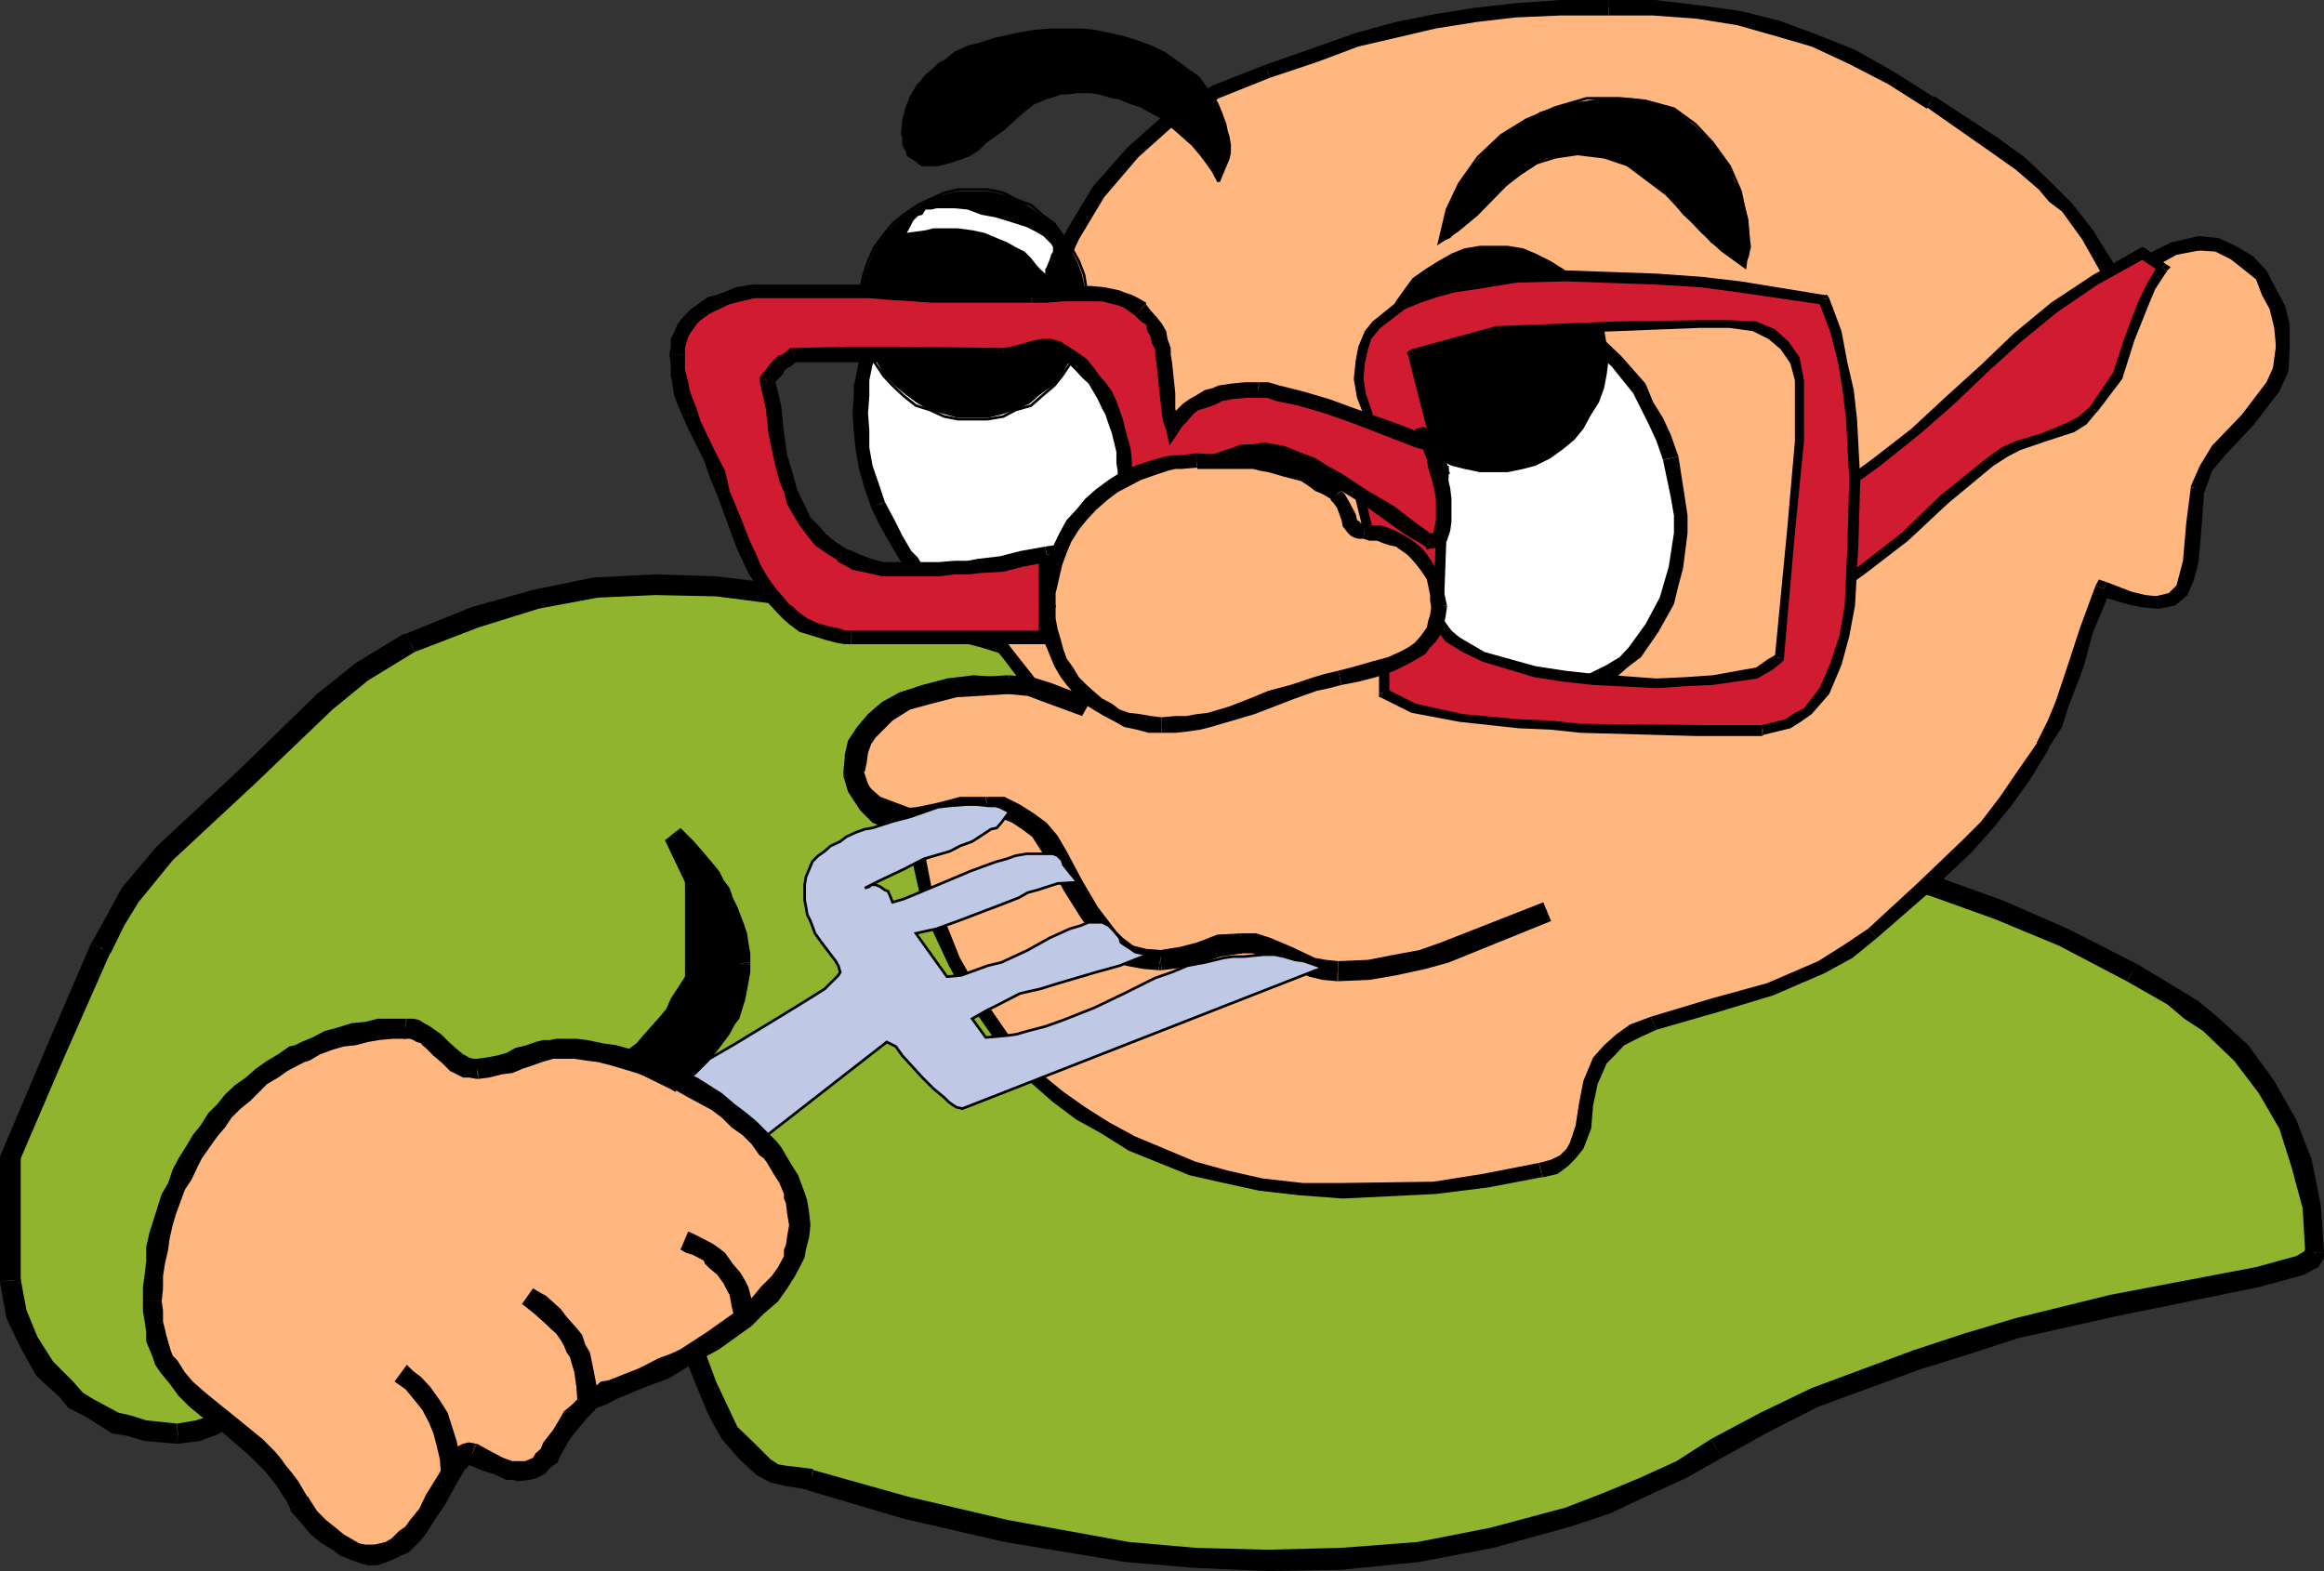 <svg xmlns="http://www.w3.org/2000/svg" width="359.301" height="242.898"><rect width="100%" height="100%" fill="#333333" stroke="none"/><path fill="#90b42d" d="M1.5 179.3V198l.203 1.5.297.898.703 2.7.899 2.402.5.898.5 1.2 1 2 .699.902.699 1 1.703 1.898 1.399 1.403L12 216.5l1.703 1.2 2.2 1.198 1.898 1 1.199.5 1.203.2 2.399.703 1.199.297H25l2.402.203 1.7-.203 1.398-.297 1.203-.5 1.5-.403 1.2-.8.898-.7L36.5 218l1-1 2.102-2.2 1.699-2.402 2.199-2.597 1.902-2.203 4.801-5 2.2-2.399 2.398-1.898 2.101-1.903 2.399-2L61.5 192.5l2.602-1.2 2.199-1.702 2.902-1.2 2.399-.898 2.8-1.2 2.899-.702 3.101-.797 3.2-.403 3.3-.5h2.2l1.699.2.902.3 1 .2 1.399.703 1.5 1.199L97 187.7l1.203 1 1.2 1.698 1 1.602.898 1.5 1.902 3.8 1.5 4.098 1.399 4.301 1.699 4.102 1.402 4.097 1 2.102 1 2 .899 1.598.699 2 .8.402.399 1 1.5 1.398 1.402 1.2.5.8.7.2.699.5 1 .5 1.699.402 1.902.5 1 .3h.899l1.5.2 3.3 1 4.301 1.2 5.801 1.898 7.2 1.703 4.097.898 4.102 1 4.3.899 4.5.8 4.801.903 5.098.699 5.3.3 5.5.5 5.301.4h11.2l5.8-.2 5.801-.5 6-.5 5.7-.902 6-1.2 6-1.699 5.5-1.699 3.199-.902 2.8-1.2 2.899-1.199 3.101-1.199 2.7-1.5 2.898-1.402 2.8-1.5 2.7-1.598 3.8-2.2 3.602-1.902 3.899-2.199 3.8-1.699 8.2-3.102 3.8-1.398 3.801-1.5 3.899-1.2 4.101-1.202 7.399-2.098 7.699-1.902 6.902-1.7 12.801-2.398 10-2.2 3.598-.902 2.902-.8 1-.399.7-.5.5-.5.199-.5v-3.601l-.5-3.598-.2-1.7-.5-1.902-.199-1.398-.5-1.7-1.203-3.1-.7-1.7-.5-1.2-1.398-2.902-1-1.398-1-1.5-1.601-2.602-2.399-2.597-2.199-2.203-2.601-2.399-2.7-2.199-2.601-1.902-3.399-1.899-3.101-1.898-5.5-2.903-5.098-2.597-5-2.203-4.8-2.2-5-1.597-5.301-1.703-5.301-1.5-6.2-1.598-52.101-13.2-11.797-2.902-12.5-3.097L198 111.398 183.402 108l-3.101-.7-3.098-.902-5.101-1.5-9.801-3.3-9.899-3.2-5.5-1.398-2.902-.7-2.797-.702-10.8-2.2-5.102-1-5-.699L115.5 91l-4.797-.5-4.601-.2H101.3l-4.5.2h-2.2l-2.398.5-4.601.7-2.102.5-2.7.5-2.097.5-2.402.398-4.8 1.702-4.797 1.898-5.3 2.2-3.801 2.199-2 .902-1.399 1.2-1.703 1.198-1.7 1-2.597 2.602-2.601 2.398-3.2 2.903-2.601 2.898-3.399 3.102L31.5 126l-3.098 2.898-1.5 1.7L25.5 132l-2.7 3.2-2.597 3.3-2.402 3.598-2.2 4.3-3.8 8.7-3.098 7.703-3.402 7.898-3.801 8.602"/><path d="M0 179.098h3.203V198H0v-18.902"/><path d="m3.203 197.8.899 4.798 1.699 4.101 2.402 3.801 3.098 3.098 1.5 1.703 1.601 1 3.899 2.097 2.101.5 2.2.7 4.8.5-.199 3.101-4.8-.398-2.7-.801-2.402-.402-4.301-2.7-2.398-1.199L9.203 216l-3.601-3.3-2.399-4.302L1 203.801l-1-5.5 3.203-.5"/><path d="M0 198v.3l3.203-.5v.2H0m27.402 22.098 2.899-.5 2.101-.7 2-1.398 1.899-1.7 3.8-4.6 4.102-4.802 2.399 2.403-4.102 4.797L38.703 218l-2.402 2.098-2.7 1.703-2.8 1-3.2.398-.199-3.101"/><path d="M27.203 223.2h.399l-.2-3.102zm17-16.802 9.098-9.3 4.8-3.899 4.801-3.601 5.5-2.399 5.301-2.398 6.5-1.602 6.7-.8.3 3.199-6.5.902-6 1.5-5.3 2.098-4.801 2.203-4.301 3.597-4.598 3.602-9.101 9.3-2.399-2.402m0 0 2.399 2.403-2.399-2.403"/><path d="m86.902 182.398 4.301.301 3.598 1.2 3.402 2.402 2.399 3.297 3.8 7.203 3.2 8.398 3.101 8.399 1.7 3.601 1.597 3.399 2.703 2.601 2.399 2.399 1.199.8 1.199.2 4.102.5-.301 3.3-4.098-.699-2.101-.5-2.2-1.199-2.601-2.402-2.7-3.098-2.101-3.8-1.7-4.102-3.398-8.399-2.8-8.199L98 191.3l-2.2-2.902-2.597-1.597-2.402-1-4.098-.203.2-3.2"/><path d="m86.902 182.398-.199 3.2h.5zM125.8 227.3l14.602 4.098L155.801 235l18.699 3.398 10.3.903 11.102.297 11.5-.297 11.801-.903 11.2-2.199L242 233.098l5.703-2.2 5.797-2.398 5.703-2.602 5.297-3.398 1.703 2.898-5.5 3.102-6.3 2.898-5.5 2.602-6 2-12 3.3-11.5 2.2-12 1.2-11.5.198-11.301-.5L174 241.5l-18.7-3.102-15.597-3.597-14.902-4.403 1-3.097"/><path d="m125.602 227.098.199.203-1 3.097h.5l.3-3.3M264.5 222.5l7.703-4.102 7.899-3.8 15.601-5.797 7.899-2.602 8-2.398 14.601-3.602 22.598-4.3 6.199-1.7 1.203-.699.5-.7 2.399 2.098-.7 1-2.199 1.2-7 1.902-22.5 4.598-14.703 3.3-7.398 2.403-7.7 2.398-15.8 5.801-7.5 3.8-7.399 4.098-1.703-2.898m0 0 1.703 2.898-1.703-2.898"/><path d="m356.402 193.7-.402-6.9-1.7-6.3-1.898-6-3.199-5.5-3.8-5-4.801-4.602-2.899-1.898-2.601-2.2-6.301-3.6 1.699-2.602 6.3 3.8 3.102 1.903 2.899 2.398 4.8 4.399 4 5.5 3.399 6 2.402 6.203 1.399 7 .5 7.398h-2.899"/><path d="m359.102 194.898.199-.5v-.699h-2.899l.301-.898 2.399 2.097M328.8 151.7l-10.5-5.5-9.898-4.102-10-3.598-11.3-2.902.898-3.098 11.602 3.098 10 3.601 10.101 4.399 10.797 5.5-1.7 2.601m1.7-2.601-1.7 2.601 1.7-2.601"/><path d="M287.102 135.598 235 122.398l-24.2-6.199-27.898-6.5 1-3.101L211.5 113.3l24.5 6 52 13.199-.898 3.098M288 132.5l-.898 3.098.898-3.098"/><path d="m182.902 109.7-6-1.7-5.5-1.602-9.8-3.199-9.899-3.101-11.3-2.899 1-3.101 11.3 3.101 10.098 3.2 9.8 3.101 5 1.7 6.301 1.398-1 3.101"/><path d="m182.902 109.7 1-3.102-1 3.101m-42.5-12.499-10.5-2.4L120 93.399l-9.297-1.199-9.402-.199-8.899.398-9.101 1.7L74 97l-9.898 3.8-1.399-2.8 10.098-4.102 9.601-2.699 9.301-1.898 9.598-.5 9.402.297L120.5 90.3l9.902 1.7 10.801 2.098-.8 3.101"/><path d="M141.402 94.098h-.199l-.8 3.101zm-77.3 6.702-7.2 4.4-5.5 4.5-11.8 11.3-2.399-2.2L49 107.3l6-4.8 7.402-4.5 1.7 2.8M62.703 98h-.3l1.699 2.8zm-23.101 23-12.899 12-5.3 6.5-2.2 3.598-2.101 4.3-2.899-1.699 2.399-4.3L18.8 137.3l5.5-6.5 12.902-12 2.4 2.2m0 0-2.399-2.2 2.399 2.2m-22.5 26.2-7.2 16.3-7 16.3-2.902-1 7-16.5 7-16.3 3.102 1.2"/><path d="M14.203 145.7 14 146l3.102 1.2v.198l-2.899-1.699M0 178.8v.298h3.203l-.3.703-2.903-1"/><path fill="#ffb77f" d="m195.902 11.098 7.399-2.7 6.5-1.898 6-1.902 3.101-.7 2.899-.699 3.101-.5L228 2.4l3.203-.4 3.098-.3 6.902-.5H252.5l3.402.3 3.598.2 3.3.3 2.903.398 3.098.301 2.902.7 3.098 1 2.902.902 2.899 1L283.5 7.5l2.902 1.398 6 2.903 2.801 1.898 3.2 2.2 5 3.101L308 22.098l2.402 1.703 1.899 1.398 1.902 1.7 1.899 1.699L318 30.3l1.5 1.898 1.703 1.899 1.598 2.203 1.5 2.097 1.402 2.7 1.5 2.402 1.2 2.898.699-2 1.199-1.597 1.199-1.5 1.203-1.203.899-.7.8-.5L336 38.2l.8-.5h.903l1.2-.199h2.398l1.5.2 1.402.5 2.399 1.398 1 1 1.199 1 .902.902.5 1.2.7 1.5.699 1.198.5 1.403.699 2.597.3 1.7.2 1.703-.2 1.398-.3 1v1l-.7 1.399-.699 1.203-1 1.398-.699 1.5-4.3 4.301L343 69.598l-1 1.5-.398.5-.5.703-.5 1.699-.7 1.598-.3 1.203-.2 1.5-.199 2.898-.3 3.102-.2 2.597-.3 1.2-.2 1.203-.5 1-.5.898-.203.5-.2.5-1 .5-.5.2-.5.3h-2.398l-.902-.3-1.2-.2-1-.3-1.698-.7-2.399-.699-1.402 3.098-1 3.402-1.899 5.7-.902 2.698-1 3.102-1.2 2.898-1.898 3.102-2.902 4.598-1.398 2.402-1.2 1.598-3.199 4.101-3.101 3.399-3.102 3.101-3.398 3.102-3.801 3.097-4.098 3.903-2.101 1.398-2 1.5-1.899 1.2-2.101.902-1.7 1-2.199.898-1.902 1-2.2.7-4.3 1L265 155.3l-4.598 1.5-4.8 1.398-1.2.5-1.402.7-1.398.699-1.2.703-1.5 1.5-.699.898-.703.801-.5.898-.5 1-.5 1.403-.398 1.898-.301 1.7-.5 3.402-.2 1.398-.699 1.5-.699 1.2-.8.699-.403.203-.797.5-.902.5-1 .199-1.2.3-4.3.9-4.098.698-3.8.5-3.903.7h-3.797l-3.601.3-3.399.2h-3.601l-3.301-.2-3.098-.3h-2.902l-3.098-.7-2.902-.199-2.7-.699-2.8-.8-2.399-.7-2.699-.902-2.101-.797-4.602-2.102-1.898-1-2.2-.898-3.8-2.703-1.7-1.2-1.699-1.398L162 168l-1.598-1.402-2.699-2.899-1.402-1.398-1-1.5-2.399-3.102-1.199-1.398-.703-1.703-1-1.399-.898-1.5-1.5-3.101-1.399-3.098-1.203-2.902-1-2.598-.7-2.7-.698-2.402-.5-2.097-.7-3.602-.199-2.199v-1l-1.703-.402-1.5-.5-1.398-.5-1.2-.7-1-.699-.699-.8-.703-.899-.5-.7-.5-1-.2-1v-1.902l.2-.898.3-.8v-.4l1.2-1.702.703-1 .7-.899 1-.8 1.199-.7 1.398-.898 1.203-.801 1.5-.7 1.399-.5 1.898-.402 1.902-.5h4.098l1.902-.3 2.399.3h2.402l2.7.2-1-1.2L158 103.5l-2-2.402-3.797-4.297-.703-1.203-.7-1.2-.8-1-.7-1.199-.5-1.398-.198-1.5-.2-1.203-.3-1.7.3-2.097.2-1.703.5-1.899.5-1.5.699-1.601.902-1.5 1.5-2.899 1.899-2.8 1.398-3.2.8-1.398.7-1.903.5-1.699.203-1 .2-1.199.8-4.3.7-4.102 1.199-4 1.398-3.899 1.703-3.601 1.7-3.598L168 32.7l.8-1.5 1.2-1.602 2.602-3.2L173.8 25l4.3-4.3 3.102-2.2 1.5-1.402 1.899-1 3.601-1.899 3.598-1.898 4.101-1.203"/><path d="m195.402 10.098 7.399-2.598 6.8-2.402 6.2-1.7 6-1.199 6.199-1L234.3.5l6.903-.5h7.5v2.398h-7.5l-6.902.301-6 .7-6.301 1-6 1.402-6 1.398-6.398 2.399-7.2 2.402-1-1.902"/><path d="M248.703 0h7.2l6.699.8 6.5.9 6 1.5 5.699 2.1 6 2.4 6 3.398 6 3.8-.899 1.903-6-3.801-6-3.102-5.8-2.699-5.5-1.601-6-1.7-6.2-1-6.8-.5h-6.899V0"/><path d="m299.102 14.898 9.601 6.301L313 24.301l3.8 3.597 3.602 3.602 3.2 4.098 3.101 5 2.399 5.3-1.899.7-2.703-5L321.902 37l-3.101-4.3-2-1.5-1.598-1.9-3.601-3.1-4.399-3.102-9.3-6.5 1.199-1.7"/><path d="M298.8 14.898h.302l-1.2 1.7v.203l.899-1.903m28.601 30.7L329.301 42l1.199-1.402 1.703-1.399 3.399-1.699 4.3-1 .2 2.2-3.602.698-3.098 1.7-1.199.902-1 1.5-2.101 3.3-1.7-1.202"/><path d="m327.203 46.598.899 2.203 1-2-1.7-1.203 1.7.3-1.899.7M339.902 36.5l3.098.3 2.602 1.2 2.699 1.598 2.101 2.203 1.5 2.898 1.399 2.602.699 2.898v3.399l-2.098.203-.3-3.102-.7-2.898-1.199-2.203-.902-2.399-2-1.601-1.899-1.5-2.402-1.2-2.898-.199.3-2.199"/><path d="m339.902 36.5-.3 2.2h.5zM354 53.598l-.2 3.8-1.398 3.102-3.902 5.098-4.5 4.8-2 2.403-1.2 3.297-2.097-.899L340.102 72 342 68.898l4.602-4.8 3.8-5 1-2.2.5-3.597 2.098.297"/><path d="m354 53.598-2.098-.297v.5zm-13.2 22-.398 5.601-.5 5.7-.699 2.699-1 2.402-1.902 1.598-2.399.5-.699-1.899 2.098-.5L336.5 90.5l.5-1.902.5-1.899.5-5.8.703-5.5 2.098.199"/><path d="M338.703 75.2v.198l2.098.2v.5l-2.098-.899m-5.101 18.899-2.399-.2-2.402-.5-4-1.199.902-2.199 3.899 1.5 2.101.5 1.899.2v1.898"/><path d="M333.902 94.098h-.3v-1.899h-.399l.7 1.899m-7.7-2.598-2.601 6.2-1.5 5.5-2.399 6.3-.902 2.898-2 3.102-1.899-.7 1.7-3.402 1.199-2.898 1.902-5.7 1.899-5.8L324 90.5l2.203 1"/><path d="m325.703 90-1.203-.402-.5.902 2.203 1-1.402.7.902-2.2m-8.903 25.7-2.8 4.6-2.898 4.098L308 128.2l-3.2 3.602-6.898 6.5-7.699 6.699-1.402-1.402 7.601-7 6.801-6.5 3.098-3.098 2.902-3.8 2.797-4.102 3.203-4.598 1.598 1.2"/><path d="M316.8 115.5v.2l-1.597-1.2-.3.3 1.898.7M290.203 145l-3.8 3.098L282 150.5l-7.898 3.398-8.602 2.602-9.398 2.7-.899-2 9.297-2.802 8.703-2.398 7.899-3.402 3.8-2.399 3.899-2.601 1.402 1.402m0 0-1.402-1.402 1.402 1.402"/><path d="m256.102 159.2-2.602 1.198-2.398 1.2-1.5 1.601-1.2 1.2-1.402 3.199-.7 3.3-.3 3.602-1.2 3.098-1.198 1.5-1.2 1.203-1.601 1.199-2.2.5-.699-2.2 1.899-.5 1.402-.702 1-1 .5-.899.899-2.699.5-3.3.699-3.602 1.5-3.598 1.699-1.902 1.902-1.7 2.098-1.5 3.203-1.199.899 2"/><path d="m255.203 157.2.899 2-.899-2M238.402 182 230 183.598l-8 1-14.398.703-6.7-.5-6.199-.703-5.5-1.2-5.3-1.199-9.403-3.8-4.297-2.7-3.8-2.101-3.602-2.7-3.2-2.8-2.8-2.899-2.399-3.101L150 155.3l-3.297-6-2.902-6.203-1.7-5.297-1.898-8.403-.5-3.097 2.2-.5.5 3.097 1.597 8.2 2 5 2.402 6 3.301 5.8 4.297 6.2 2.402 2.902 2.7 3.098 3.3 2.703 3.399 2.398 3.8 2.399 3.899 2.101 9.3 3.899 5.102 1.402 5.301 1.2 6.2.698h6.199l14-.199 7.601-1.199 8.7-1.7.5 2.2"/><path d="M238.602 182h-.2l-.5-2.2zm-98.2-54.8-2.8-.9-2.899-1.5-1.902-1.6-1.5-2-.7-2.102v-2.399l.5-2.199 1.399-2.102 1.703-2 2.2-1.898 2.597-1.402 3.602-1.2 3.8-1 4.098-.5 4.3.301 5.102.5-.3 2.102-5-.5-4.102-.203-3.797.5-3.902.902-2.801 1.2-2.2 1.198-2.198 1.7-1.2 1.703-1.199 1.398-.402 2v1.399l.699 1.703.902 1.398 1.7 1.5 2.398.899 2.703 1-.8 2.101"/><path d="M141.902 125.8v-.5l-.699-.202-.8 2.101-.7-.898 2.2-.5m16.999-19.001-3.8-5-3.602-4.3-3.098-4.602-.8-3.3-.7-3.399h2.2l.5 2.899.699 2.601L153.203 96l3.297 4.398 4.102 5.2-1.7 1.203"/><path d="m159.602 107.3 2.699.298-1.7-2-1.699 1.203 1-1.602-.3 2.102M146.902 86l.7-3.602.8-3.597 3.301-6.301 3.598-5.7 1-3.402.902-3.597 2.2.699-1 3.898L157 68l-3.398 6-3.102 5.7-.898 3.398-.5 3.3-2.2-.398"/><path d="M146.902 86.2V86l2.2.398V86.2h-2.2m10.301-26.4 1.7-8.402L161.3 43.2l3.601-7.601L169 28.8l5.3-6 6.2-5.5 7-4.102 7.902-3.101 1 1.902-8 3.2-6.699 4L176 24.3l-5.297 6.2-3.902 6.5-3.301 7.2-2.7 7.898-1.398 8.402-2.199-.7"/><path d="m159.402 60.5-2.199-.7 2.2.7m35.999-50.402 1 1.902-1-1.902"/><path fill="#fff" d="m215.602 83.098-1-2.899-.5-3.101-.2-2.899v-2.601l.2-2.899.5-2.699.199-1.402.3-1.2.7-2.398 1-2.2.699-1.202.5-.899.703-1.199.7-.7.699-1 .699-.702 1.699-1.7L224.703 50l.7-.3 1-.5 2.398-.9.902-.3 1.2-.2 2.199-.202 2.101.203 2.399.5L239.8 49l2.402.7.7.5 1.199.698 1.898 1.5L248.203 54l1.899 1.7.699 1.198 1 1L253.5 60l1.402 2.7 1.2 2.398 1.199 2.601 1 3.102.699 2.898.5 2.899.203 3.101v2.7L259.5 85l-.297 2.898-.203 1.2-.2 1.203-1 2.597-1 2.2-.698 1.203-.5.898-.7 1-.5 1-.902.899-.7.703-1 .797-1 .703-1.597 1.398-1 .5-1.203.5-1.898.899-1.2.3h-1.199l-2.203.2-2.398-.2-2.102-.3-2.2-.399-2.198-1.199-1.2-.5-.902-.7-1.898-1.202-2.2-1.7L223.703 98l-.902-1-1-1-1.399-2.402-1.5-2.399-1.402-2.601L216.3 86l-.698-2.902"/><path d="m214.402 83.598-1.5-6.297-.199-3.102v-2.898l.5-5.5.7-2.602.898-2.699L217 56l3.102-3.902 1.699-1.7L224 49.2l4.3-1.898.7 2.199-4.098 1.7-1.699 1.198-1.601 1.403-2.7 3.597-2.101 4.102-1 2.398-.5 2.403-.5 5.297V74.2l.3 2.602 1.2 6-1.899.797"/><path d="m228.8 47.098 4.302-.7 4.8.403 4.5 2 4.399 2.597L250.6 55l3.801 4.3 1.2 2.9 1.5 2.398 1.199 2.601 1.199 3.399-2.398.5-1-2.899-1.2-2.601-1.199-2.399-1.203-2.398-3.297-4.102-3.601-3.398-3.899-2.602-4.3-1.5-4.301-.398-4.301.699v-2.402"/><path d="m228.3 47.3.5-.202V49.5h.2l-.7-2.2m31.2 23.298.902 5.8.5 3.301v2.7l-.699 5.5-.703 2.601-.7 2.898-2.398 4.301-2.699 3.899-2.101 1.601-1.7 1.5-4.3 1.899-1-1.899 3.8-1.898 2-1.203 1.399-1.5 2.601-3.598 2.2-4.102L257.3 90l.699-2.402.8-5.2V79.7l-.5-2.898-1.198-5.703 2.398-.5m.001-.001-2.398.5 2.398-.5"/><path d="m245.3 106.598-4.8.703-5-.703-4.598-1.7-4.3-2.597-3.801-3.403-3.399-4.5L218 92l-1.7-2.902-1-2.7-.898-2.8 1.899-1 .902 2.902 1.2 2.898 1.5 2.403 1.199 2.398 3.3 4.301 3.899 3.3 3.8 2.2 4.102 1.7 4.297.698 4.3-.699.5 1.899"/><path d="M245.602 106.598h-.301l-.5-1.899h-.2l1 1.899m-31.199-23 1.899-.797v-.203zm0 0"/><path fill="#fff" d="m135.902 78-1.199-2.8-.703-2.9-.5-2.902-.297-2.597-.203-2.903.203-2.699v-1.398l.297-1.203L134 56l.703-2.2.899-2.402L136.8 49.5l.8-1 .7-.902.5-1 .902-.7.7-.699 1-.8L143.101 43l2.101-1 2.399-.402 1-.297 1.199-.203 1.2-.298h1l2.402.297 1.2.203.898.297 2.402.402 1 .5.899.5 1.199.7 1.203.5 2 1.698 2.098 1.403 1.199 1 .703.898 2 2 .899 1.2 1 1.199L174.5 56l1.5 2.598 1.203 2.601.899 2.899L178.8 67l.8 2.898.2 2.903.199 2.797-.2 2.703V79.5l-.198 1.2-.801 2.6-.7 2.2-.898 2.398-1 1.903L175.5 91l-.7 1-.8.898-.898.5-.5 1-1 .7-1.899 1.203-2.101 1.199-2.2.5-1 .2h-1.199l-1.203.198h-1.2l-2.097-.199L157.5 98l-1.2-.3-2.198-.5-1.2-.4-1.199-.5-.703-.5-1.2-.702-2.198-1.5L145.5 92l-1-.8-.898-1.2-1.7-1.902-1-1.2L140 85.7l-1.5-2.101-1.398-2.899-1.2-2.699"/><path d="m134.703 78.5-1-2.902-.902-3.098-.5-2.902L132 66.8l-.2-2.903L132 61v-1.402l.3-1.2.5-2.699.903-2.398.7-2.403 1.199-2.097 1-1 .699-1.203.699-.7.8-.699.903-1 1-.699 1.899-1.5 2.199-.902L146 43.199l-2.2 1-1.698 1.2-.899.5-.8.699-.7.703-.703 1-.5.898-.7.801-1.198 2.098-.7 1.902-1 2.398-.5 2.403v2.398l-.199 2.7.2 2.601v2.7l.5 2.8 1 2.898.898 2.7-2.098.902"/><path d="m145 41.098 1.902-.7 1.5-.3 1.2-.2 1.199-.3H152l2.402.3 1.399.2 1 .3 2.402.7 1.2.5 1.199.402 1.199.5 1.199.7 1.902 1.698 2.399 1.5.699.903 1.203 1.199 1.899 1.898 1 1.2.699 1.203 1.699 2.398 1.402 2.899 1.2 2.703L176.203 62l-1.402-3.2-1.5-2.402L171.902 54l-.699-.902-1-1L168.5 50l-.898-.8-1-.9-2.2-1.702-1.902-1.2-.898-.699-1.2-.5-.8-.5-1.2-.5L156 42.5l-.7-.2-1.198-.3H149.8l-1 .3-1.2.2-1.898.7-.703-2.102"/><path d="M144.8 41.098h.2l.703 2.101H146l-1.2-2.101M178.102 61l1.199 2.898L180 67l.8 2.898.2 2.602.203 3.098L181 78.3v1.398l-.2 1.2-.8 2.699-.7 2.402-1.198 2.598-.899 1.902-.8 1.2-.7 1-.703.698-1 1-.898.7-.7.902-2.199 1.5-1.902.7-1.2-1.9 1.899-1 1.902-1.202.7-.7 1-.5.5-.898.699-1 .699-.7.5-1 1.203-1.902 1-2.199.399-2.101.8-2.7V79.5l.2-1.5v-5.2l-.2-2.702-.8-2.899-.399-2.601L176 61.699l2.102-.699"/><path d="M178.102 60.8v.2l-2.102.7.203.3 1.899-1.2M168 98.2l-2.398 1-1.2.198h-.902l-1.5.2h-1.2l-2.398-.2-1.199-.199-1.203-.3-3.598-1.2-.902-.199-1.2-.7-1.198-.8-2.2-1.402-2.101-1.7-1.2-.898-1-1-1.699-2.2-.902-.902-1-1.5L137.602 84l-1.5-2.602-1.399-2.898 2.098-.902 1.5 2.8 1.199 2.403 1.402 2.398 1 1 .7 1.2L144.3 89.3l1.199 1 .902.898 1.7 1.7 3.398 1.699.902.703 1 .5 1.2.5 1.899.7h1.203l1.2.2 1.898.3H162l1-.3h1.203l.7-.2 2.398-.7.699 1.9"/><path d="M168.3 98.2h-.3l-.7-1.9h-.198l1.199 1.9m-33.598-19.7.2.5-.2-.5 2.098-.902-2.098.902M168 47.098l-.2-2.2-.5-2.398-.698-1.902-1.2-2.399-1.199-1.699-1.402-1.902-2-1.399L159.203 32 157 30.8l-2.2-.8-2.097-.402h-4.601l-1.899.402-2.402.8-1.899 1.2L140 33.2l-1.7 1.398-1.698 1.902-1.2 1.7-1 2.398-.699 1.902-.5 2.398-.203 2.2.203 2.402.5 2.098.7 2.203 1 1.898 1.199 2.2 1.699 1.699L140 61l1.902 1.398 1.899 1 2.402.7 1.899.5h4.601l2.098-.5 2.199-.7 2.203-1L160.801 61l2-1.402 1.402-1.7 1.2-2.199 1.199-1.898.699-2.203.5-2.098.199-2.402"/><path fill="none" stroke="#000" stroke-miterlimit="10" stroke-width=".408" d="m168.3 47.098-.3-2.2-.398-2.398-.801-2.102-1.2-2.199-1.398-1.898L163 34.598l-1.898-1.399-1.7-1.5-2.402-.898-1.898-1-2.399-.5h-4.601l-2.102.5-2.2 1-1.898.898-2.199 1.5L138 34.598l-1.398 1.703-1.399 1.898-1 2.2-.703 2.101-.5 2.398-.2 2.2.2 2.402.5 2.098.703 2.402 1 2 1.399 2.098 1.398 1.5 1.703 1.601 1.899 1.5 2.199.7 2.199 1 2.102.402h4.601l2.399-.403 1.898-1 2.402-.699 1.7-1.5L163 59.598l1.203-1.5L165.602 56l1.199-2 .8-2.402L168 49.5l.3-2.402"/><path d="m248.703 55.5-.3-2.2-.403-2.402-.797-1.898L246 46.598l-1.2-1.7L243.403 43l-1.699-1.402-1.902-1.2-2.399-1.199-1.902-.8-2.398-.399H228.8l-2.399.398-2 .801-2.101 1.2-1.899 1.199-2 1.402L217 44.898l-1.2 1.7L214.603 49l-.7 1.898-.5 2.403-.199 2.199.2 2.398.5 2.102.699 2.2 1.199 1.898L217 66.3l1.402 1.7 2 1.398L222 70.801 224.402 72l2 .5 2.399.5h4.3l2.399-.5 1.902-.5 2.399-1.2 1.902-1.402 1.7-1.398 1.398-1.7L246 64.099l1.203-1.899L248 60l.402-2.102.301-2.398"/><path fill="#d01b31" d="m283.203 76.398 1.7-1L286.8 74l3.402-2.402 3.399-2.399 2.8-2.398 5.301-5.102 5.098-4.8 5.2-4.802 2.902-2.399 2.7-2.101 3.101-2 3.098-2.399 3.8-1.898 3.602-1.903 3.2 2.2-2 2.601-.903 2.899-1.2 2.601-1 2.899-.898 2.601-1 2.899-.699 1.203-1 1.199-.902 1.5-1.2 1.2-.5.898-1 .703-.898.797-1 .402-1 .5-.902.5-2.2.5-1.898.7-2.203.698-.898.5-1 .7-1.2.5-.902.703-3.898 3.097-3.301 2.7L294.5 82.8l-3.098 2.699-3.101 2.598-3.899 2.402-2.101 1.5-2.2 1.2v-.5l-.5-.302L278.204 91v-.2l-.203-.5.203-2.202v-.899l.2-1 .8-1.699.399-1.402 1.699-2.899 1-1.699.902-2.102"/><path d="m282.8 75.898 6.903-5.097 5.797-4.5 5.5-5.102 5.3-4.8 5-4.801 5.802-4.797 6.5-4.301 7.199-4.102.902 1.5L324.301 44 318 48.3l-5.5 4.5-5.297 4.798-5 4.8-5.5 4.801-6 4.801-7 5.098-.902-1.2"/><path d="m331.703 38.398-.902 1.5L333.902 42l.899-1.2-3.098-2.402"/><path d="m330.8 38.398.403-.199.5.2-.902 1.5h.902l-.902-1.5m4.301 3.401-1.899 2.9-1 2.398-2.203 5.5-1.898 6-3.801 5-1.2-.7 3.602-5.3 1.7-5.2 2.097-5.597 1.5-3.102 1.602-2.601 1.5.703"/><path d="m334.8 40.8.802.5-.5.5-1.5-.702.3.902.899-1.2M324 63.898l-1.398 1.7-1.899 1.203-4.3 1.398-4.102 1.399-1.899 1L308.203 72l-1-1.2 2.2-1.6 2.199-1 4-1.2 4.101-1.7 1.7-.902 1.699-1.5.898 1m.3-.3-.3.3-.898-1zM308.203 72l-7 5.8L295 83.599l-6.5 5-3.598 2.601-4.3 2.399-1-1.2L283.703 90l3.598-2.402 6.699-5.2 6-5.8 7.203-5.797 1 1.199m-1-1.2 1 1.2-1-1.2"/><path d="m279.402 93.398-.5-.199-.699-.8-.703-.899-.297-1 1.5-.7v.7l.7.7.699.8.5.7-1.2.698"/><path d="m280.602 93.598-.7.5-.5-.7 1.2-.699-1-.3 1 1.199m-3.399-3.798.5-3.8 1.2-3.402 1.699-2.899 1.898-3.601 1.5.703-2 3.597-1.598 3.2-1.199 3.101-.5 3.602-1.5-.5"/><path d="M277.203 90.5v-.7l1.5.5v-.5l-1.5.7m5.297-14.402.3-.2.903 1.2.297-.297-1.5-.703"/><path stroke="#000" stroke-miterlimit="10" stroke-width=".408" d="m188.402 28.098 1.5-3.598.2-.902v-1.2l-.2-1.199-.3-1-.2-1-.699-1.898-.5-1.203-.5-.899-1.203-1.5L186 13l-.7-1-1.698-1.2-1.899-1.402L180 8.2l-2.098-1L176 6.5l-2.2-.7-2.198-.5-2.399-.5-2.101-.202H162.5l-2.398.203-1.899.297-2.402.5-1.899.402-2.402.8-1.7.4-2.198 1-1.399 1.198-1 .5-.703.7-1.398 1.203-.5.699-.7.7-1 1.698-.699 1.7-.5 1.902-.203 2.2.203.698v1l.5.903.2.699.8.5.7.5.199.2.5.3H145l1.902-.5 1.5-.5 1.399-.5 1.402-.902 1.2-1.2L155.101 20l2.398-2.2 1.203-1 1.2-.902 1.699-.699 1.601-.5.797-.3h.902l1.7-.2h1.898l1.5.2 1.602.5 1.5.3 1.699.7 1.601.5 1.2.699L179.3 18l2.402 2 2.7 2.398 1.199 1.403L186.5 25l1 1.398.902 1.7"/><path d="M250.402 15.2h2.098l2.402.398 1.7.5 2.199.703L260.203 18l1.899 1.5L265 22.398 266.203 24l1.2 1.7.699 2.198 1 1.7L269.8 32l.5 1.898.199 2.403v2.898l-.2.7-.5.699v.703l-1.898-1.203-1.699-1.399L264.5 37.5l-1.398-1.7-2.899-2.6-2.601-3.2-1.5-1.2-1.7-1.202-1.199-.899-1.601-1-1.7-.898-1.902-.5h-1L246 24h-3.797l-1.703.3-1.398.2-1.5.7-1.2.8-1.402.898-2.2 1.903-4.5 4.398-1.5 1.2-1.398 1.199-1.199 1.203-1.703.699.5-2.402.703-2.7 1-2.097.899-1.903 1.5-2.199 1.699-1.898 1.402-1.703 1-.7.899-1 1-.699.699-.5L236 18.5l1.203-.5.899-.7 2.398-.702 2.203-.7 2.598-.3 2.402-.399h2.7"/><path fill="none" stroke="#000" stroke-miterlimit="10" stroke-width=".408" d="m250.402 15.2 4 .398 4.399 1.203 3.3 2.398 2.7 2.899 2.601 3.601 1.7 3.899.898 4.3.5 4.301-.5 1.7-.2 1.402-3.597-2.602-3.101-2.898-5.5-5.801-3.2-2.402-2.8-2.098L248 24.3l-4.098-.5-3.402.5-2.898.9L235 26.897l-2.2 1.7-4.5 4.601-2.898 2.399L222.5 37.5l1.203-5.102 1.899-4 2.898-4.097 3.602-3.403L236 18.5l4.5-1.902 4.8-1.399h5.102"/><path d="m167.3 110.7-6-2.2-2.398-.902-3.101-.297.199-2.903 3.602.301 2.898.899 6.3 2.402-1.5 2.7"/><path d="m156 107.3-8.098.5-3.902 1-3.297.9-2.703 1.698-2.598 2.602-.699 1-.5 1.398-.203 1.5-.297 1.403-3.3-.203.199-1.7.5-2.199.898-1.601 1.203-2 2.399-2.399 3.398-2.101 3.8-1.2 4.602-1 8.399-.5.199 2.903"/><path d="M156 104.398h-.2l.2 2.903h-.2l.2-2.903m-22.5 14.7.703 2.101 1.2 2 1.699 1.602 1.398.5-1.2 2.898-2.398-1-1.902-1.898-1.898-2.903-.7-2.398 3.098-.902"/><path d="M130.402 119.098V120l3.098-.902.203.203-3.3-.203m7.597 6 3.602-.297 3.398-.703 3.402-.899h4l.301 3.102-3.902.199-3.301.7-3.398.8-3.801.2-.301-3.102"/><path d="M137.3 128.2h1l-.3-3.102.5.203-1.2 2.898m15.403-4.999h2.598l2.402 1.198 2.2 1.403 1.898 1.398 1.699 2 1.402 2.399 2.399 4.5 2.402 4.101 2.899 3.801 1 1 1.601 1.2 2 .5 2.399.198-.5 3.102-2.399-.2-2.703-.5-1.898-1.402L170 146l-2.898-4.102-2.7-4.3L162 133l-1.2-1.7-1.198-1.902L158 128.2l-1.5-1-1.7-.699-2.597-.2.5-3.1"/><path d="M152.402 123.2h.301l-.5 3.1h.5l-.3-3.1m26.897 23.698 3.102-.5 2.7-.699 3.101-1.199 3.598-.2.199 3.098-3.297.5-2.703.903-3.098.797-3.3.402-.301-3.102"/><path d="M179.102 150h.5l-.301-3.102h.3l-.5 3.102m12.699-5.7h2.403l2.2.7 3.3 1.398 3.598 1.7 1.699.3 1.902.2-.199 3.101-2.203-.199-2.098-.5-3.902-1.7-3.297-1.202-1.5-.7h-2.101l.199-3.097"/><path d="m191.8 144.3-.198 3.098H192Zm15.102 4.298 4.598-.2 4.102-.8 3.8-.7 3.399-1.199 15.8-6.199 1.2 2.898L224 148.801l-3.598 1-4.601 1-4.098.699-4.8.2v-3.102"/><path d="M206.703 151.7h.2v-3.102zm0 0"/><path fill="#bfc8e4" stroke="#000" stroke-miterlimit="10" stroke-width=".408" d="M140.703 126.3 138 127l-3.098 1-1.199.2-1.402.5-1.5.698-.899.7-1.5.703-.902.797-1 .703-.898.898-1 2.399-.2 1.203v2.398l.2 1 .199 1.2.5 1L126 144.3l1 1.398 2.203 2.899.399.703.3 1-.3.5-.399.398-1.703 1.7-2.398 1.5-3.399 2.101-7.902 4.8-9.098 5.298-9.101 5L91.5 174.5l-3.598 2.398-1.5 1.5-1.601.903-3.399 3.398-.699.899-.3.8-.2.403v1.699l.2 1.2.3.698.5 1 .899 1.903.3.699.7.8 1.398 1.4 1.902 1.398 1.7 1L90 197.8l47.102-36.703 1.398.703 1 1.398 3.102 3.399 1.699 1.703 1.699 1.398.703.7.7.5.5.3.898.2 55.699-21.801-.898-.297-2-.703-1.399-.2-1.703-.5-1.398-.3h-1.7l-3.101.3h-1.7l-1.398.2-2.902.703-2.7.5-2.398 1-2.601.898-4.801 2.399-4.598 2.203-4.8 1.898-2.801 1-2.7.7-1.699.5-1.402.199-3.399.3-2.101-2.898 2.101-1.2 2-1 3.301-1.702 3.098-.7 2.902-.898 5.797-1.7 3.602-1 4.3-1.702-1-.2-.902-.199-.7-.5-.8-.5-.7-.5-.198-.699-1-1.2-.5-.5-.2-.202-1-.5h-2.101l-1.2.5-1.699.5-3.101 1.402-3.399 1.898-4.101 1.903-2.098.5-1.902.699-2.2.8-2.199.2-4.8-6.7 3.199-.702 3.3-1.2 6.301-2.398 3.098-1.2 1.402-.8 1.5-.402 3.098-1 3.102-.2-1-1.199-1.2-1.5-.199-.699-.703-.7-.7-.3h-4.097l-1.703.3-1.398.5-1.5.4-1.399.5-2.703 1-5.7 2.398-2.898 1.203-1.699.699-1.703.5-.398-1-.301-.7-.5-.202-.7-.5-.699-.297h-.699l-.3.297-.7.203 2.399-1.203 3.601-1.7 3.098-1.597 4.101-1.203 1.5-.797 1.899-.703 1.402-.899 1.5-1 .899-.199.699-.8 1.199-1.602-.398-.297-1-.5-.7-.203h-1l-1.902-.2h-1.7l-2.597.2-1.703.203-4.297 1.5"/><path fill="#d01b31" d="m211.5 64.098-.5-1.399-.5-1.5-.2-1.398v-1.203l-.3-1.399.3-1.199.2-1.2.3-1 .403-1 .5-1.202.5-.899 1-.699.7-.8.898-.7 2-1.402 2.601-1.2L222 45.2l2.902-.8 3.098-.7 3.402-.5 3.399-.398 3.3-.301h11.102l3.598.3 3.3.2 7 .5 6 .7 5.301.698 4 .7 3.598.5 2 5.101.703 2.399.5 2.402.7 4.5.5 2.2.199 2.1.199 4.598V84.5l-.2 4.3-.5 4.798-.5 2.703-.199 1.199-.199.898-.5 2.403-.703 2-1 2.097-.5 1-.5.903-1.2 1.699-.398.7-.8.5-.7.698-.902.801-1.5.7-.898.5-1 .199-2.2.203H254l-4.598-.203h-5l-4.8-.2-4.801-.5-4.598-.5-4.3-.5-3.903-.5-1.598-.699-1.699-.199-1.5-.5-1.402-.5-1-.7-.899-.5V91.7L210 76.097l13.203-3.297-.703 21.797V95.8l.3 1 .7.898.902.7.801 1 1.399.699 1.398.703 1.5.797 1.902.402 1.7.5 4.5 1.2 4.398.698 4.5.801 9.602.399 4.3-.2 4.399-.199 1.902-.3 1.7-.2 1.597-.5 1.5-.199.902-.5 1.2-.5.8-.7.7-.702.898-10.399 1-9.101.703-7.399.5-6.5.2-5V60.8l-.2-2-.203-.703v-.899l-.5-1.5-.7-1.199-.5-1.2-1.198-.902-1.2-.8-1.5-.7-1.199-.199-1.902-.5-1.899-.199h-10.8l-6.7.398-8.402.5-9.598.301-13.199 3.602 4.5 18L210 76.098l.3.5.2.203.3-.203.2-.7.203-2.699.297-3.3v-5.801"/><path d="m211 64.598-1.2-3.098-.5-2.902.302-2.899.398-2.101 1-2.399 1.203-1.5 4.098-3.3 3.101-1 2.598-1 2.902-.899L228 43l6.5-1 7.5-.2 14.102.5 7 .5 6 .7L282 45.598l-.2 1.5-13-1.899-6-.8-6.698-.399L242 43.5l-7.5.2-6.2 1-3.398.5-2.601.698-2.7.903-2.398 1-3.8 2.898L212 52.4l-.5 1.6-.5 2.2-.2 2.398.403 2.402 1 2.898-1.203.7"/><path d="m282.8 46.098 1.903 5.101.899 4.801 1 4.3.5 4.5.5 9.4-.301 10.3h-1.7l.301-10.3-.5-9.4-.5-4.3-.699-4.3L283 51.397l-1.898-5 1.699-.3"/><path d="M282 45.598h.5l.3.5-1.698.3.699.7.199-1.5m5.3 38.902-.5 9.098-.898 4.8-1.199 4.403-1.902 4.5-2.7 3.097-1.699 1.2-1.601 1-4.098 1-.3-1.5 3.597-.899 1.203-.8 1.7-.899 2.398-3.102L283 102.5l1.402-4.3.801-4.602.399-9.098h1.699m-14.899 29.3h-10l-18-.5-4.8-.5-4.801-.202-9.2-1-7.398-1.399-4.8-2.398.699-1.403 4.8 2.403 7.2 1.597 8.699.801 4.8.2 4.801.5 18 .199h10v1.703"/><path d="m272.703 113.598-.3.203v-1.703zm-59.5-21.898h1.598v15.398h-1.598V91.699"/><path d="M213.402 107.8h-.199v-.702h1.598l-.7-.7-.699 1.403M213.203 92l1.399-.5-3.801-15.602-1.5.2L213.203 92"/><path d="m214.8 91.7-.198-.2-1.399.5v-.3h1.598M210 75.398l.3 1.403 13.2-3.102-.297-1.699L210 75.398"/><path d="m209.3 76.098-.198-.5.898-.2.3 1.403.5-.903-1.5.2M224 72.8h-1.7l-.698 21.798h1.601L224 72.8"/><path d="M223.203 72H224v.8h-1.7l1.2.9-.297-1.7m0 22.598V95.8l.297.5 1.203 1.7 2.399 1.398 2.398 1.403 7.902 2.199 4.598.7 4.5.5 9.602.698 4.3-.199 4.399-.3 6.699-1.2 1.703-1.199 1.2-.7 1.199 1-1.5 1.2-2.399 1.398-6.902 1-4.399.2-4.3.3-9.801-.5-4.598-.5-4.5-.699-8-2.398-3.101-1.5-2.602-1.602-1.5-2-.398-1.199v-1.402h1.601"/><path d="m274.402 101.598 1.899-19.7L277.5 68.2v-9.398l-.7-2.602-1.5-2.2-1.898-1.602L271 51.2l-3.598-.5h-4.8l-12.7.5-18 .7v-1.5l18-.7 12.7-.199h4.8l4.098.2 2.902 1.198 2.098 1.903 1.703 2.398.7 3.602V68.2L277.5 82.4l-1.7 19.402-1.398-.203"/><path d="m275.602 102.3.199-.3v-.2l-1.399-.202v-.297l1.2 1m-43.5-50.403-.7-1.5L218.203 54l.7 1.5 13.199-3.602"/><path d="M231.902 50.398h-.5l.7 1.5h-.2v-1.5m-12.5 4.402-1.699.2 4.598 18 1.699-.2-4.598-18"/><path d="m218.203 54-.703.5.203.5 1.7-.2-.5.7-.7-1.5m5.297 19.5-.7-1.5-13.198 3.398.699 1.2L223.5 73.5"/><path d="m224 72.8.203.4-.703.3-.7-1.5-.5 1 1.7-.2m-13.2 2.798-.3.5-.2-.5.5-5.7.2-5.8h1.203l-.203 5.8-.5 6.2-1 1.703-1.2-1.403 1.5-.8"/><path d="m209.602 75.398-.801.2.5.8 1.5-.8-.5 1-.7-1.2m2.602-11.3v-.2l-1.203.7v-.5h1.203"/><path fill="#d01b31" d="m195.402 69.598 1.7.3.699.2.699.3 1.902.7 2.2.902 1.898 1 2.402 1.2L211 76.597l3.8 2.902 3.2 2.098 2.8 2.203h.5l.5-.203.5-.297.2-.5.5-.903.203-1.5V77.3L223 75.598l-.5-1.899L222 72l-.398-1.402-1-2.598-.2-.8-.3-.2h-.5v.2l-.2.8-3.101-1-7-2.902-4.301-1.2-3.797-1.398-3.601-.7-1.7-.5H192.5l-1.898.2-1.899.3-1 .4-.703.3-2.398 1.2-.7.5-1.5 1.198-.699.903-.5.699-.203-1.2-.2-1.402-.3-2.398-.5-4.8-.2-1.4V54l-.5-1.2-.198-1.202-.5-.899-.7-1-.699-.898-.8-1-.903-.703-1-.5-.898-.5-1-.2-1.899-.3-2.203-.2-2.098.2h-2.199l-2.402.3h-17.5l-2.899-.3-3.101-.2-3.598-.199h-18.3l-2.102.399-2.2.3-.898.5-1 .403-1 .5-.902.699-.7.8-.8.7-.399.5-.8.7-.399.898-.3 1-.2 1.203v3.398l.2.7.3 1.402.2 1.5 1 2.398.898 2.399 2.402 5 1.2 2.601 1.199 2.899 1.199 4.3L115 84.301l.703 1.898 1.2 1.899.699 1.703L118.8 91.5l1.2 1.398 1.203 1.2.797.703.703.797 1.7.902 1.398 1 1.902.2 1.899.5 1 .198H161.8V85.7l-3.801.7-3.2.8-3.3.399-1.7.3h-2.198l-2.399.2h-8.8l-2-.5-2.102-.7-1.2-.5-.699-.699-2-1.199L127 83.3l-1.398-1.402-1-1.5-1-1.398-.7-1.402-.699-1.7-.703-1.699-.297-1.898-.402-1.703L120 67l-.398-4.102-1-4.097 1-1.203.398-.7.5-.5.703-.398.297-.5 1.402-.7h33.399l1.402-.3 2.399-.7 1.199-.202h1l1.199.203.703.199.2.5 1.5.7 2.398 2.398L169 58.8l1 1 .703 1.398 1.399 2.399.5 1.5.5 1.703.5 2.797.199 1.703v1.5l.199 3.297h1.703l1.5-.2 2.598-1 2.402-.898 2.598-1.2 2.199-1.2 2.602-1 1.199-.2 1.5-.5H194l1.402-.3"/><path d="m195.402 68.398 1.7.301 1.199.2.902.3 1.7.7 2.398.902L205.203 72l2.2 1.2 4.097 2.698 4.102 2.403 3.101 2.398 2.899 2.102-1.2 1.699-3.199-1.902-3.101-2.2-3.602-2.597-4.297-2.602L204 74l-1.898-1L200 72l-1.7-.402-.698-.297-.801-.203h-1.598l.2-2.7"/><path d="M220.8 82.598h.5v-.2h.302l.398-2v-3.097l-.2-1.403-.5-1.898-.5-1.7-.198-1.202-1-2.7-.2-.398v.2h.2l1-.2v-.5.7l-2.399-.5.2-.7.5-.7 1.199-.3.5.3.199.5.8.7 1.2 2.598.402 1.5.5 1.902.5 1.898.2 1.7v3.601l-.2 1.399-.5 1.5-.703.703-.5.199-.898.3h-.5l-.301-2.202"/><path d="m220.402 84.5.2.5.5-.2-.301-2.202.8.203-1.199 1.699m-1.5-15.3-3.101-1.2-7-2.7-4-1.402-4.098-1.199-3.402-.699-1.399-.5h-1.5l.301-2.402h1.399l1.699.5 3.601.902 4.098 1.2 4.102 1.5 7.199 2.6 3.101 1.2-1 2.2"/><path d="m220.602 68.2-.2 1.398-1.5-.399 1-2.199-1.699.7 2.399.5m-25.899-6.7h-1.902l-2.2.2-1.699.3-.699.398-.703.301-1.5.5-.7.2-.698.5-1.2 1.402-.699.699-.5.8-1.902-1.202.699-1 .703-1 1.2-1.2 1-.699.898-.5 1.5-.898L187.5 60l.902-.402 2-.297 2.098-.203h1.902l.301 2.402"/><path d="M194.703 59.098h-.3l.3 2.402h-.3l.3-2.402M180.3 66.5l-.5-1.402-.198-1.5L179.3 61l-.5-4.8-.2-1.2v-1l-.5-.902-.199-1-.5-.899-.199-1-.8-.5-.903-.898 1.703-1.703.7.902.898 1 .8 1 .7 1.2.199 1.198.5 1.403v1l.203 1.199.5 4.8v2.4l.297 1.198.203 1.403-1.902.699"/><path d="m182.203 66.8-1.402 2.098-.5-2.398 1.902-.7-1.902-.202 1.902 1.203M175.5 48.8l-.7-.5-1-.702-.698-.297-.7-.203-2-.5h-6l-2.601.203h-2.2v-2.102h2.2l2.402-.3h2.2l2.097-.2 2.203.2 2.399.5.699.3 1.199.399 1 .5 1.203.703-1.703 2"/><path d="M177.203 47.098V46.8l-1.703 2zm-17.801-.298H144l-2.797-.202-3.203-.2-3.598-.3.301-2.098 3.598.2 3.101.198 2.899.301h15.3l-.199 2.102"/><path d="M159.602 46.8h-.2l.2-2.1zm-43.2-2.8h18.301v2.098h-18.3V44"/><path d="M134.703 44v2.098h-.3zm-18 2.098-2.203.5-1.898.5-1 .5-.899.402-1 .5-.703.5-.7.5-.5.5-1 1.398-.398.7-.3 1-.2.703v1H103.5l.203-1.203v-1.2l.5-1 .5-1.199.5-.699.899-1 .699-.7 1-.702 1-.7.699-.5 1.203-.3 1.2-.399 1.898-.8 2.402-.399.5 2.098"/><path d="M116.402 44h-.199l.5 2.098h-.3V44m-10.501 10.8v2.4l.2.698.3 1.2.2 1.203.5 1.398.5 1.2.699 2.199 2.402 5 1.399 2.703.699 3.097-1.899.7-1.199-2.899-.902-2.601-2.399-4.797-1.199-2.703-.5-1.2-.5-1.398-.203-1.402-.297-1.5v-1.7l-.203-1.597h2.402"/><path d="M112.8 75.898 114.5 80l1.5 3.8.902 1.9.7 1.698 1 1.7L119.8 90.8l1.2 1.399 1 1.2.703.5.7.699 1.398 1 1.5.703 1.699.5 1.902.398.7.301h1v2.098h-1l-1.2-.2-1.902-.5-2.2-.699-1.698-.5L122 96.5l-.797-.7-.703-.702-1.398-1.5-1.2-1.399-1-1.699-1.199-1.902-.902-1.899-1-2.199-1.399-3.8-1.5-4.102 1.899-.7"/><path d="m112.8 75.898-1.898.7 1.899-.7M131.602 97.5H161.8v2.098h-30.2V97.5"/><path d="M160.602 85.7H163v12.698h-2.398V85.7"/><path d="M161.8 99.598h1.2v-1.2h-2.398l1.199-.898v2.098m.199-12.7-3.797.7-3.101.8-3.602.2-1.7.203h-2.198v-2.102h2l1.601-.3 3.399-.399 3.101-.8 3.899-.7.398 2.398"/><path d="M163 85.7v-1.4l-1.398.2.398 2.398-1.398-1.199H163M147.602 88.8l-2.399.298h-8.8l-2.2-.5-2.402-.5-1.2-.7-1-.5 1-2.097 1.2.398 1 .5 1.902.7 1.899.5h8.601l2.399-.2v2.102"/><path d="m129.602 86.7-1.899-1.2L126 84.3l-1.2-1.5-1.198-1.6-.899-1.5-1-1.7-.5-1.902-.703-1.7-.5-1.898-.398-1.7-.801-3.8-.399-3.8-1-4.4 2.399-.202 1 4.3.402 3.903.5 3.597.5 1.602.5 1.7.5 1.898.7 1.5.699 1.402.699 1.5 1.199 1.2 1.203 1.398 1.5 1.203 1.598 1-1.2 1.898"/><path d="m129.602 86.898-.2-.199h.2l1.199-1.898h-.2l-1 2.097m-11.999-28.8 1-1.2.5-.699L120.3 55l.699-.2 1.203-1 1.2 1.9-1.2 1-.5.198-.5.5-.203.5-.5.5-.898.903-2-1.203"/><path d="M117.402 58.8v-.202l.2-.5 2 1.203.199-.703-2.399.203m5.5-5.001 8.399-.202h7.5l16.3.203V56h-32.199v-2.2"/><path d="M122.203 53.8h.7V56l.5-.3-1.2-1.9m32.899 0 1.199-.202 1.199-.297 2.402-.703 1.2-.2h1.398l1.5.403.402.297.801.5-1 1.601L163.5 55l-.297-.2h-2.8l-2.403.7-1.5.2-1.398.3v-2.2"/><path d="m165.203 53.598 1.399.902 1.398 1 1 1.2 1 1.398.902 1 1 1.402.7 1.5.5 1.398.5 1.403L174 66.5l.8 2.898.2 1.903v1.5l.203 3.297h-2.402V72.8l-.2-1.203v-1.7L171.903 67l-.5-1.402-.5-1.5-.5-.899-.699-1.5L169 60.5l-.7-1.2-1-.902-.898-1-1.199-1.199-1.203-1 1.203-1.601"/><path d="M165.203 53.598h.2-.2L164 55.199h.203l1-1.601M173.8 75.2l1.7-.302 1.402-.199 2.399-.699 2.402-1.2 2.7-1.202 2.097-1 2.902-1 1.2-.399 1.398-.5h1.703l1.7-.3v2.699H192.5l-1.398.5h-1l-2.602.902-2.2 1.2-2.597 1.5-2.402.898-3.098.703-1.5.297L174 77.3l-.2-2.102"/><path d="m172.8 76.098.302 1.5.898-.297-.2-2.102 1.403.899h-2.402m22.601-7.7-.199 2.7h.2zm0 0"/><path fill="#ffb77f" d="M210.8 82.098h-1l-.198-.2-.301-.5-.7-.699-.199-.699-.8-2-.399-.902-.3-.5-.2-.2-1.5-.8-1.203-.899-1.2-.699-1.198-.5-1.399-.7-1-.3-2.8-.5-1.2-.402h-4.402l-5.7-.297-2.699.297h-2.101l-2.2.703L176 73l-2 1-3.797 2.398-1.402 1.403-1.5 1.699-1.399 1.7-1 1.898L164 85l-1 2.2-.5 1.898-.2 1.203-.3 1.199v4.3l.3 1.7.5 1.7.7 1.6.703 1.5.7 1.7 1 1.398 1.199 1.2 1.398 1.203 1.203 1.199 1.5.7 1.598.698 1.5.801 1.699.399 1.602.3 2 .2 2.101-.2h1.7l1.898-.3 1.699-.399 3.402-.8 3.098-1.2 6.203-2.398 3.598-.903 1.902-.5 2-.5 2.598-.699 2.601-.699 2.7-1 2.398-.902.902-.5 1.2-1 .8-.7.7-1 .5-.699L222 96.5l.3-1.402.2-1.2-.2-1.199V91.5l-.698-2.2-.5-.902-.5-1-.7-1-.699-.898-1-.7-1-.5-.902-.702-1-.5-.899-.297-1.199-.403H212l-1.2-.3"/><path d="M210.8 83.3h-.8l-.7-.202-.5-.297-.398-.403-.8-1-.2-1-.699-1.898-.5-.7-.5-.5 1.7-1.402.5.5.699 1.2 1 1.902.199.898.5.301v.2H211l-.2 2.402"/><path d="m206 77.3-1.5-.902-1.2-.5-.898-.699-1.199-.8-1.5-.399-1.203-.3-2.398-.7-1.2-.2-1.199-.3h-8.601v-2.402l6 .3H194l1.203.2 1.399.203 2.601.797 1.5.402 1.399.3 1.199.7 1.5.7 1.199 1 1.402.898L206 77.3"/><path d="M207.402 75.898v-.3L206 77.3h-.297l1.7-1.403M185.102 72.3l-2.399.2h-1l-1.203.3-2.098.7-2 .7-1.902 1-1.7.898-1.597 1.203-1.703 1.5-1.5 1.597-1.2 1.5-1.198 1.903-.7 1.699-.699 1.898-.5 2.2-.203.902-.297 1.2v2.198l-2.601-.3.199-2.098v-1.2l.5-1.5.5-2.1 1-2.2.902-1.902 1.2-2.2 1.5-1.597 1.398-1.703 1.699-1.5 1.902-1.399L173.301 73l2.199-1 2.102-.7 2.398-.702 1.203-.2h1.2l2.398-.3.3 2.203"/><path d="M185.102 70.098h-.301l.3 2.203v.199-2.402m-21.898 23.5v2l.297 1.601.5 1.7.402 1.5.5 1.402 1 1.398.899 1.5 1.199 1.2 1 .902 1.402 1.199 1.5.8 1.2.9 1.398.5 1.703.198 1.7.301 1.699.2v2.402h-2l-1.899-.5-1.902-.403-1.399-.8-1.699-.899-1.703-1-1.398-.898-1.5-1.5-1.2-1.403L164 104.7l-1-1.7-.7-1.7-.698-1.702-.5-1.899-.301-1.898-.2-1.903 2.602-.3"/><path d="M160.602 93.598v.3l2.601-.3v.3l-2.601-.3m19 17.3 2.101-.199h1.7l1.699-.3 1.699-.2 3.3-1 3.102-1.199 2.899-1.2 3.398-.902 3.602-1.199 1.699-.5 2.101-.5.5 2.2-1.902.5-1.898.402-3.399 1.199-6.203 2.398-6.797 2-1.601.403-2 .297-1.899.203h-2.101v-2.403"/><path d="m206.902 103.7 2.7-.7 2.398-.7 2.602-.702 2.199-1 .902-.5 1-.7.899-1 1-1.398.199-1 .3-.902.2-1.5 2.402.3-.203 1.403-.297 1.5-.402 1.199-.801 1.2-.898.898-.7 1-1.199.703-1.203.699-2.398 1.2-2.899 1-2.703.698-2.598.5-.5-2.199"/><path d="m206.902 103.7.5 2.198-.5-2.199m14.398-9.801-.198-1V92l-.5-2.402-.5-.797-.5-.703-.7-.899-.699-.8-.703-.7-1-.699-.7-.5-1-.2-.898-.3-1-.402h-1.199l-.902-.297.199-2.403 1 .301h1.402l1.2.399 1.199.5 1 .5L218 83.3l.902.699 1 .8.7.9.699 1 .699 1.198.5.903.703 2.398.297 1.5.203.899-2.402.3"/><path d="M223.703 93.898v-.3l-2.402.3v-.3l2.402.3M210.8 83.3l.2-2.402-.2 2.403"/><path fill="#ffb77f" d="m73.703 165.398 1.7-.199 1.898-.5 1.5-.5 1.601-.5 1.5-.699 1.399-.5 1-.2.902-.3h3.598l2 .3 1.902.2 2.098.5 4.101 1.398 1.899.801 2.199.899 4.102 1.902 3.8 2.398 1.7 1.2 1.699 1.5L116 174.5l1.203 1.5 1.399 1.398.699 1 .699.7 1 1.402.703 1.898 1 1.5.2.903.3 1 .2 1.898.199 1.7-.2 1.699-.199 1.703-.5.898-.3 1-.903 1.7-1 1.902-1.398 1.898-1.899 1.7-2 1.699-5 3.601-4.101 2.399-1.899 1.203-1.703.898-2.898 1.2-4.801 1.699-1.2.5-.898.703-1 .5-.902.699-1.2 1-1 1.398-1 1.2-.898 1.203L85.5 224l-.7.898-.8 1-.7.7-.898.203-.8.5H79.5l-.7-.203-3.597-1.2L73 224.7h-.7l-.5.2-.5.5-.898 1.199-1 1.703-2.199 3.797L66 234.3l-1.398 1.7-.7.898-1 1-.902.7-.797.703-.902.297-1 .402-1.2.3h-.898L56 240h-1.2l-1.198-.7-1.5-.702-1.2-1.2L49.203 236 48 234.5l-1.598-1.902-.8-1.399-.899-1.199-.703-1.2-.797-1.202-.902-1-1-1-1.7-1.899-3.8-3.101L32 217.5l-1.5-1.2-1.7-1.702-1.597-1.399-1-2-.703-.898-.5-1-.7-2.403-.5-1.398v-1.2l-.198-1.5v-3.6l.199-2.102.199-1.899.3-2.199.5-1.902.403-2.2L26 187.2l.703-1.898.5-2.102.899-1.699 1-1.7.898-1.702 1-1.7 1.203-1.597 1.2-1.5 1.398-1.703 1.199-1.2L37.5 169l1.703-1.402 1.2-1 1.597-1.2 2-1.199 1.402-1 1-.398.899-.5 1.699-.703 1.902-.5 1.7-.7 1.898-.5 1.902-.5 2.2-.199 2.199-.3h2.8l.801.3.7.399.5.3.699.5.699.7 1.203.902 1.2 1.2 1.199 1 .699.5.699.198 1 .301.703.2"/><path d="m73.703 163.7 1.5-.2 1.598-.3 1.5-.4 1.402-.8 1.7-.402 1.398-.5L84 160.8h1l1-.203h.902v3.101H85.5l-1 .301-.7.2-1.398.5-1.5.5-1.699.698-1.601.2-2 .5L74 166.8l-.297-3.102m13.199-3.1h2.2l1.699.203 2.402.5 2.098.297 4.3 1.203 2 .898 2.102 1 4.098 1.899 3.8 2.402 2 1.7 1.602 1.198 1.7 1.403 3.097 3.097.8 1 .403.7 1 1.703 1.2 1.898.699 1.899.3.8.399 1.2.3 1.902.2 1.898-.2 1.903-.5 1.898-.199 1.2-.5 1-1 1.902-1.199 1.898-1.402 2-2.2 1.899-1.898 1.902-2.203-2.602 2.203-1.699 1.399-1.699 1.699-1.7 1-1.402.902-1.699v-1l.297-.699.203-1.402.297-1.7-.297-1.699L121.5 186l-.297-.7v-.702l-.703-1.7-.898-1.398-1-1.7-.5-.702-.7-.5-1.199-1.7-1.402-1.398-1.7-1.2-1.5-1.5-1.601-1.202-3.898-2.098-3.801-2.2-1.899-.702-2-.7-4-1.199-2-.5-1.601-.199-2-.3h-1.899v-3.102"/><path d="m116.203 205-5 3.598-4.402 2.402-1.899 1.2-1.699 1-3.3 1.198-4.602 1.903-.899.5-.8.398-.899.301-1 .5L90 215.8l.8-.702 1.2-.7.902-.8 1.2-.2 4.8-1.898 2.899-1.5 1.902-.7 1.5-.702 4-2.598 5.098-3.602 1.902 2.602"/><path d="m116.203 205 .2-.2-.2.2-1.902-2.602H114l2.203 2.602M92 218l-1.2 1.2-2 2.398-.698.902-1.399 2.398-.5 1.2-1 .703-.902 1-1.2.699-1.199.3-1.699.2-1-.2h-.902l-1.7-.8-2.199-.7-2.101-.902 1.402-3.199 2.2 1.2 1.898 1 1.402.5h2l.7-.301.5-.2.398-.699.8-.699.399-1 1.5-1.902.902-1.5.801-1.399 1.2-1 1.398-1.398L92 218"/><path d="m90 215.8-.2.2v-.2L92 218h-.297L90 215.8m-17.5 10.598h.3l-.3.2-.7.703-1 1.699-2.097 3.8-1.5 2.2-1.402 2.2-.7.898-1 1-.898.902-1.203.5-1 .5-1.2.5-1.398.5h-1.5l-1.199-.3-1.402-.5-1.7-.7-1.199-.902-1.699-1L48 237.199l-1.398-1.699-1.7-1.902 2.7-2.2 1.398 2.2L50.402 235l1.5 1.2 1.2 1 2.398 1.398.902.203h1.5l.899-.203.8-.2.899-.5.5-.5.703-.699 1-.699.7-1 1.398-1.7 1-2.1 2.402-3.9 1-1.402.7-1.5.699-.699 1-.5.898-.199 1 .2-1 3.198"/><path d="M73.703 223.2H73.5l-1 3.198h-.2l1.403-3.199M44.902 233.3l-.699-1.402-.703-1-.7-1.199-1-1.199-.698-.902-2.7-2.7-3.601-3.097L31 218.898l-1.7-1.398-1.698-1.7-1.399-1.902-1.402-1.699L24 211l-.398-1.2-1-2.402V206l-.2-1.5-.3-1.7v-1.6H25l.203 1.398v1.703l.297 1.199.203.898.7 2.403.3.797.7.703 1.199 1.898 1.199 1.399 1.699 1.5 1.703 1.402 3.598 2.898 3.8 3.102 1.899 1.898 1 1.2.703 1 1 1.203.899 1.199 1 1.7.699 1.198-2.899 1.403"/><path d="M44.902 233.598v-.297l2.899-1.403-.2-.5-2.699 2.2m-22.8-32.398V199l.3-2.2.2-1.902v-2.097l.5-2.203.699-2.2.5-1.597.699-2.203 1-1.7.703-2.097.899-1.703 1.199-1.899 1-1.699L31 174l1.203-1.902 1.399-1.399 1.199-1.5 1.5-1.398L38 166.598l1.602-1.399L41.3 164l1.7-1 1.703-1.2.899-.202 1-.5 1.699-.7 1.902-1 1.899-.5 2.199-.699 2.101-.199 2-.5h4.301v3.098h-1.902l-2.2.203-1.699.297-1.902.5-1.898.203-1.7.5L49.5 163l-1.7 1-.698.2-1 .5-1.7.898-1.402 1-1.7 1L39.903 169l-1.199 1.2-1.5 1.198-1.402 1.403-1 1.5-1.2 1.398-2.398 3.399-.703 1.402-.898 1.898-1 1.5-.7 1.903-.699 1.898-.5 1.7-.5 2.199-.203 1.601-.5 2.2-.297 1.902v1.898l-.203 2h-2.898"/><path d="M62.902 157.5h1l.899.2.8.5.899.5.703.5 1 .698 1.2 1.2 1 .902 1.199 1 .398.2.5.3.703.2H74l-.297 3.1-1.203-.202h-.898l-2-1-1.2-1.2L67 163.2l-1.2-1.2-.5-.402-.198-.297-.7-.203-.5-.297-.5-.203h-1l.5-3.098"/><path d="M62.703 157.5h.2l-.5 3.098h.3V157.5m11 9.3H74l-.297-3.1H74l-.297 3.1m32.699 23.598.899.403 1 .5 1.902 1 1 .699.899.7 1.199 1.698 1.199 1.403.703 1.199.5 1 .5 1.898.7 2.403-3.301.699-.5-2.102-.301-1.699-.399-.699-.5-1-1-1.402-1.199-1-.703-.7-.2-.5-1.698-.898-1-.3-.899-.5 1.2-2.802M82.402 199.2l2.098 1.198 2.203 2 .899 1.2.8.902.899 1 .699.898.5 1.5.703 1.2.5 2.402.5 2.598.2 2.902H89.3l-.2-2.602-.3-2.199-.7-2.398-.5-.703-.398-1-.5-.899-.703-1-.797-.699-.703-.7-1.898-1.702-1.899-1.5 1.7-2.399M62.902 211l1 1 1.2.898 1.398 1.5L68 216.5l1.203 1.898.7 2.2.699 2.203.5 2.398.199 2.602-3.098.199-.203-2.402-.5-2.098-.5-1.902-.7-1.7-1-1.898-1.198-1.5-1.399-1.7-1-.702-.703-.5L62.902 211m41.301-81.8 3.098 6.398V152l-2.098 3.3-1 1.7-1 1.2-2.402 2.6-1.2 1.2L98 163.7l6.203 2.898 2.2-1.7 3.8-3.8 1.399-2.2.8-1.199.399-.898.8-2.703.7-2.399v-4.3L114 146l-.2-1.5-.198-1.2-1-2.902-.5-.898-.7-1.5-.699-1.402-1-1-1.703-2.399-1.898-2.101-1.899-1.899"/><path d="m105.602 128.398-2.801 1.5 3.101 6.5 2.899-1.5-3.2-6.5"/><path d="M105.902 135.598h2.899V152h-2.899v-16.402"/><path d="M108.8 134.898v.7h-2.898v.8l2.899-1.5m-.001 18-2.198 3.403-1.2 1.398-1.199 1.5-2.203 2.602-1.398 1.398-1.399 1.7-2.402-2.399 1.601-1.2 1.2-1.402L102 157.2l1-1.199.703-1.602 2.2-3.398 2.898 1.898"/><path d="M108.8 152v.898L105.903 151v1h2.899m-10.099 10.3-1.5 2.9 6.297 3.1 1.402-2.902-6.199-3.097"/><path d="m96.8 162.5-1.5 1.5 1.903 1.2 1.5-2.9.5 2.598-2.402-2.398m6.402 3.098 2-1.899 2.098-1.898 1.5-1.703 1.402-2.098.7-.8.5-1.2 1-2.402.398-2.098v-2.7l3.199.298v1.203l-.297 1.699-.5 2.598-.902 2.902-.7.898-.8 1.5-1.399 1.903-1.902 2.398-1.898 1.899-2.399 1.902-2-2.402"/><path d="m103.5 168.3.902.5.801-.8-2-2.402 1.7-.2-1.403 2.903m9.3-19.203v-2.899l-.198-1.199-.5-1.2-.899-2.6-.8-1-.403-1.4-.797-1.202-.402-1.2-2-2.199-1.899-2.199-1.699-1.602 2-2.398 2.098 2.098 1.902 2.203 2 2.398.7 1.399.898 1.203.5 1.5.699 1.398 1 2.602.5 1.5.203 1.398.297 1.7v1.402l-3.2.297"/><path d="M116 149.098v-.297l-3.2.297v-.297l3.2.297M105.203 128l-2.402 1.898 2.8-1.5-2.398 2 2-2.398"/><path fill="#fff" d="m140.203 36 .5-.902.5-1 .7-.7.699-.199.5-.8H144l.8-.2h2.802l2 .2 2.101.8 2.2.399 2.597.8 2.203.7 1.399.703 1.199.699 1.199 1.2.3.5v.698l-.3.5-.2.7-.5 1.203-.198.297v.703l.699.699-.5-.5-1-.902-.7-.797-.699-.903-1-1L157 38.2l-1.2-.699-1.698-.7-1.899-.8-1.902-.402-2.2-.297h-3.8l-1.2.297-2.898.402"/></svg>
